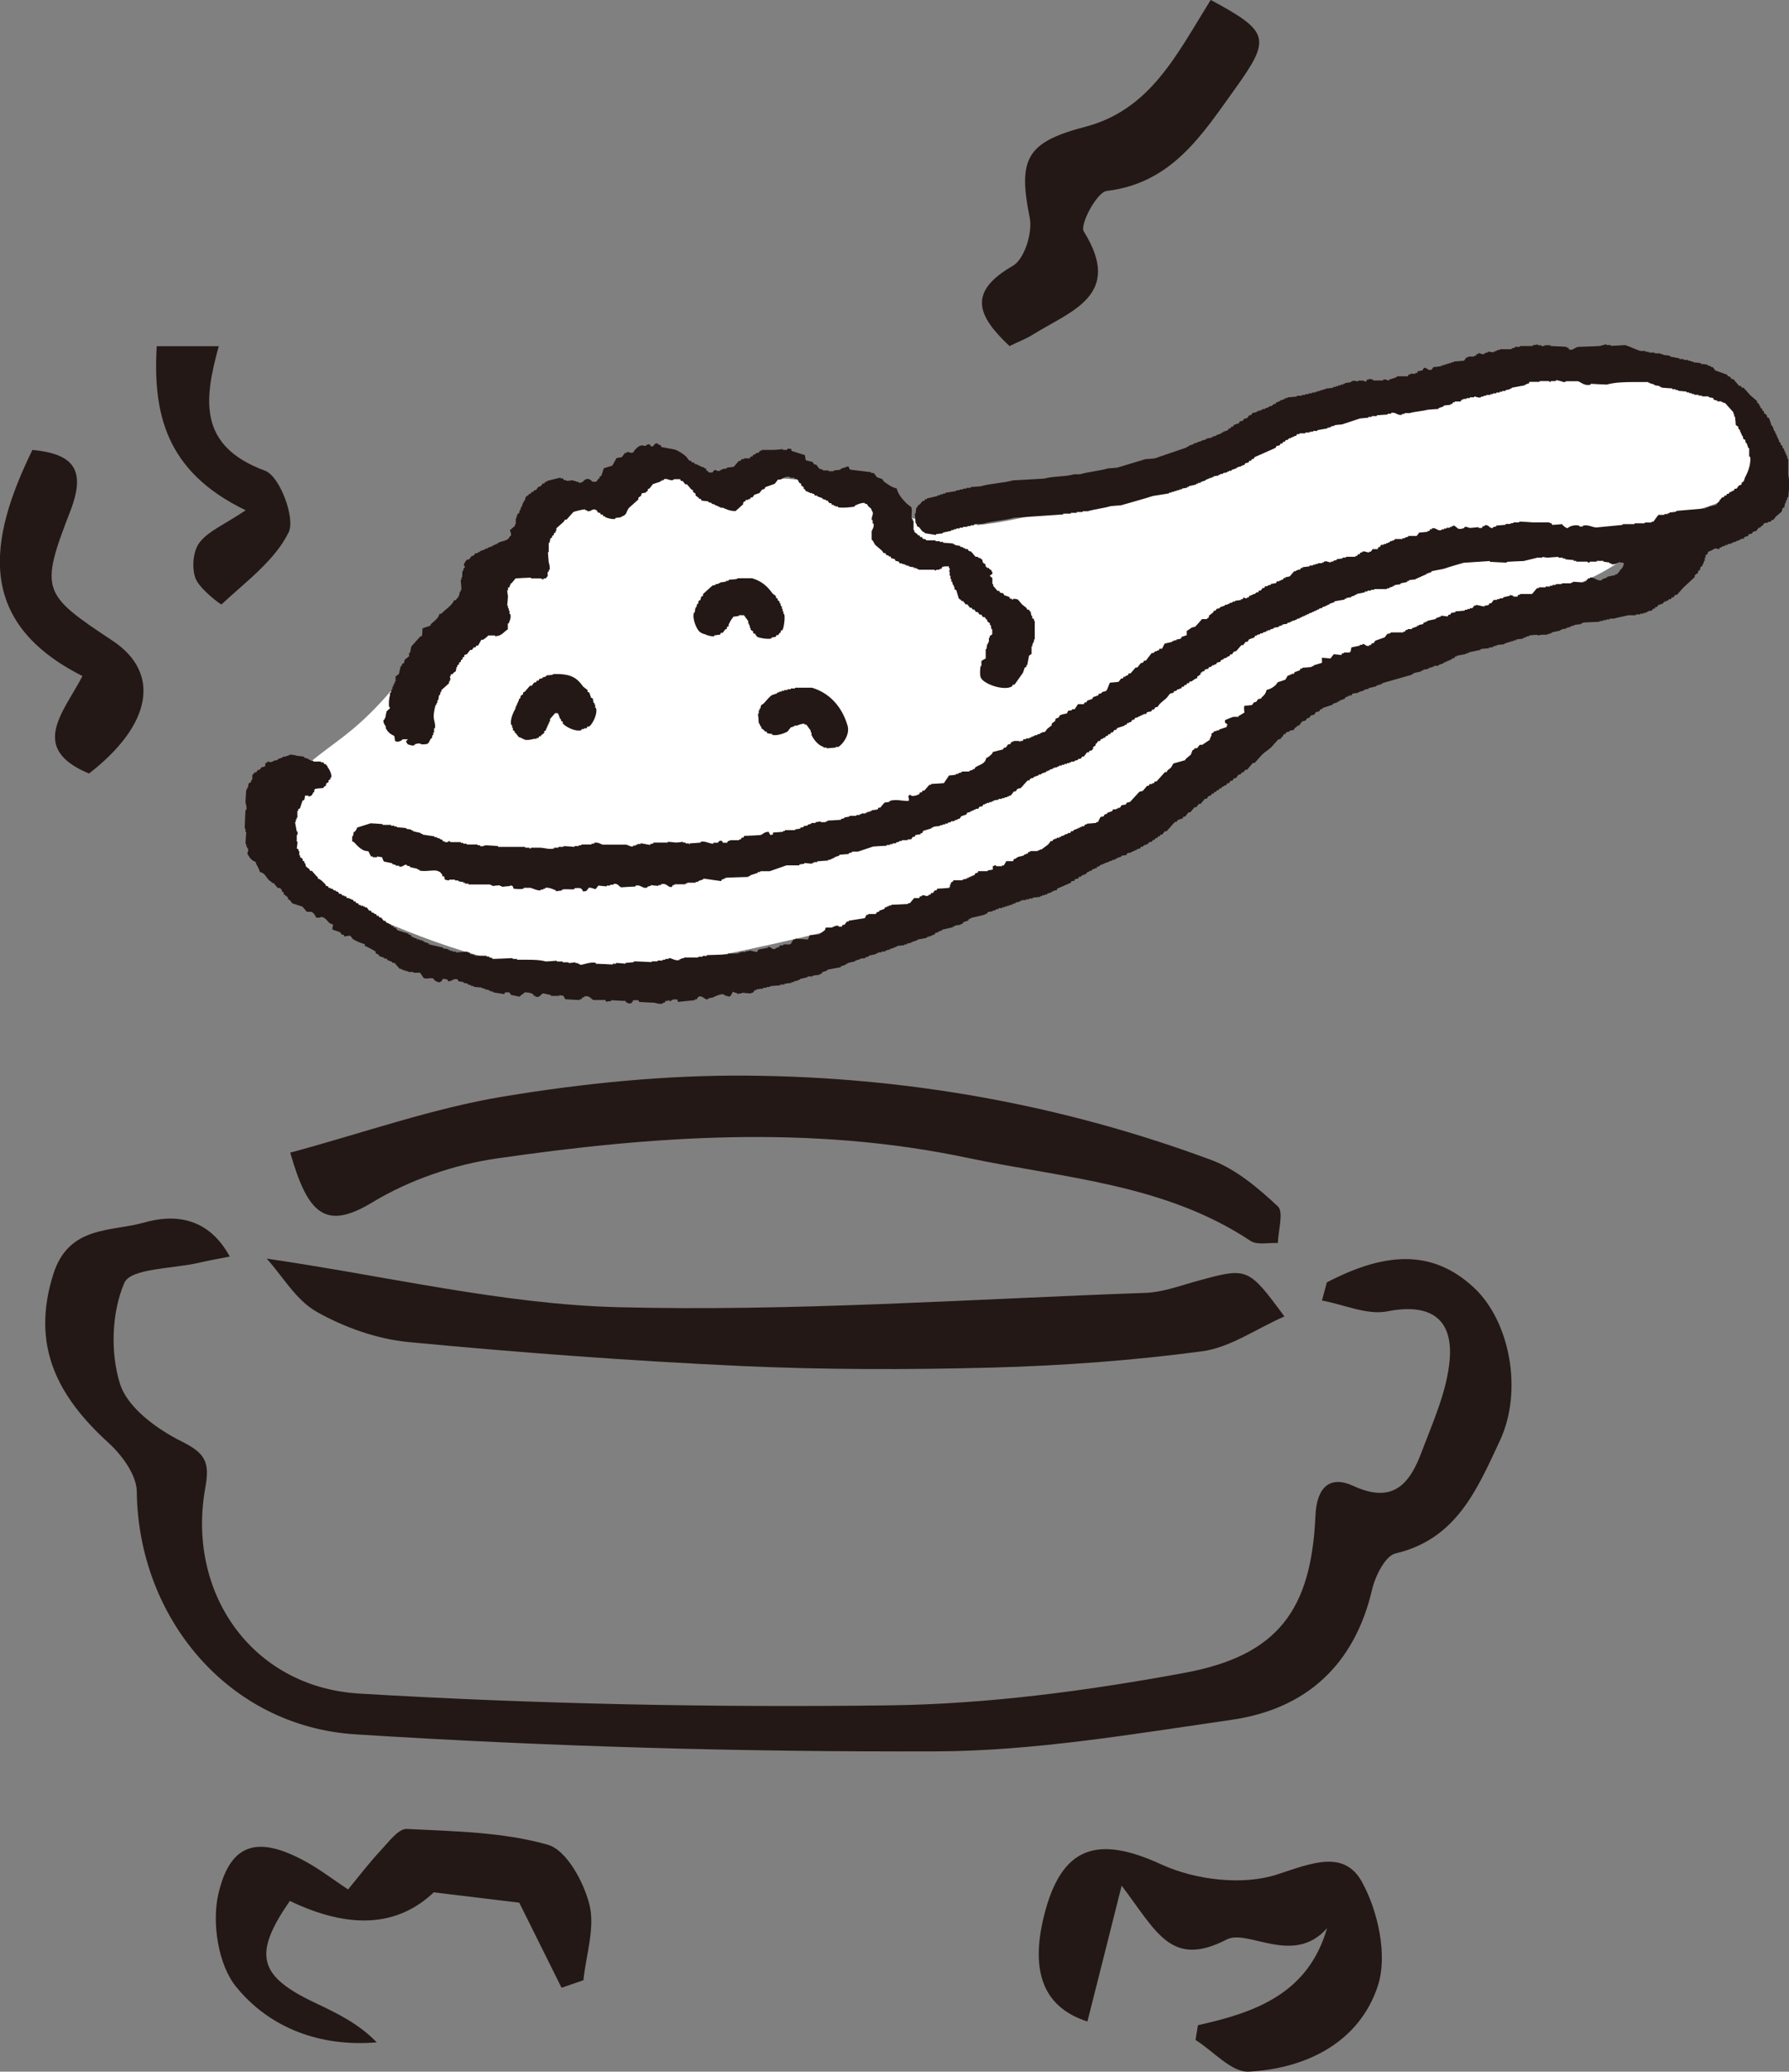 <?xml version="1.0" encoding="UTF-8"?>
<svg id="_レイヤー_2" data-name="レイヤー 2" xmlns="http://www.w3.org/2000/svg" viewBox="0 0 112.35 130.08">
  <rect x="0" y="0" width="112.35" height="130.08" fill="#808080" stroke="none"/>
  <defs>
    <style>
      .cls-1, .cls-2 {
        fill: #231815;
      }

      .cls-2, .cls-3 {
        fill-rule: evenodd;
      }

      .cls-3 {
        fill: #fff;
      }
    </style>
  </defs>
  <g id="_その他" data-name="その他">
    <g>
      <g>
        <path class="cls-1" d="m83.33,80.52c3.9-2.04,6.76-1.95,9.21.31,2.27,2.09,3.13,6.48,1.65,9.64-1.41,3-2.7,6.17-6.55,7.07-.64.15-1.27,1.41-1.47,2.26-1.11,4.76-4.16,7.52-8.84,8.19-6.17.89-12.38,1.96-18.58,1.98-12.14.04-24.31-.3-36.43-1.07-8.03-.51-13.64-7.37-13.73-15.24-.01-1.04-.92-2.28-1.76-3.05-3.2-2.91-4.91-6.09-3.48-10.61.97-3.06,3.63-2.65,5.68-3.23,1.87-.54,4.03-.39,5.4,2.13-.82.16-1.39.26-1.94.39-1.63.38-4.28.34-4.68,1.26-.8,1.85-.89,4.4-.27,6.35.47,1.49,2.31,2.83,3.85,3.6,1.47.73,1.8,1.27,1.51,2.88-1.21,6.58,2.88,12.55,9.66,12.96,11.07.66,22.19.88,33.28.74,6.19-.08,12.44-.91,18.54-2.04,5.87-1.08,7.97-3.95,8.23-9.86.08-1.86.95-2.54,2.38-1.88,2.55,1.18,3.57-.2,4.3-2.16.71-1.88,1.58-3.79,1.75-5.75.22-2.57-1.19-3.59-3.92-3.05-1.27.25-2.72-.43-4.1-.68.1-.38.21-.77.31-1.15Z"/>
        <path class="cls-1" d="m18.21,72.38c4.6-1.24,8.94-2.79,13.41-3.53,5.08-.84,10.28-1.36,15.42-1.31,9.94.09,19.68,1.82,29.04,5.3,1.55.58,2.94,1.76,4.17,2.91.38.35.02,1.51,0,2.3-.58-.03-1.3.14-1.71-.13-5.4-3.59-11.72-3.94-17.79-5.22-9.86-2.08-19.73-1.38-29.55.04-2.71.39-5.51,1.36-7.84,2.77-2.91,1.75-4.02.75-5.13-3.12Z"/>
        <path class="cls-1" d="m16.75,79.03c7.73,1.13,14.88,2.87,22.07,3.05,11.02.28,22.07-.51,33.11-.9,1.16-.04,2.31-.5,3.45-.8,2.95-.8,3.03-.78,5.28,2.28-1.78.78-3.42,1.96-5.18,2.19-4.35.58-8.75.9-13.14,1.02-5.27.14-10.56.14-15.82-.1-6.96-.32-13.92-.84-20.86-1.5-1.98-.19-4.03-.92-5.77-1.9-1.3-.73-2.16-2.26-3.14-3.34Z"/>
        <path class="cls-1" d="m75.24,127.16c3.6-.8,6.91-1.97,8.1-6.09-2.1,2.4-4.98.03-6.3.71-3.49,1.8-4.38-.45-6.6-3.38-.85,3.39-1.5,5.97-2.15,8.53-2.71-.87-3.61-3.05-2.73-6.62,1.09-4.4,3.35-5.1,7.4-3.23,2.12.97,5.09,1.32,7.24.62,2.17-.71,4.21-1.58,5.34.48,1.01,1.85,1.61,4.61.99,6.51-1.16,3.53-4.46,5.19-8.1,5.39-1.08.06-2.23-1.29-3.35-1.99.05-.31.1-.62.15-.92Z"/>
        <path class="cls-1" d="m35.26,124.8c-.88-1.78-1.77-3.55-2.65-5.33-1.29-.16-3.15-.38-5.37-.65q-3.41,3.24-9.04.54c-2.32,3.36-1.99,4.71,1.59,6.4,1.37.65,2.73,1.3,3.87,2.48-3.54.3-6.73-.89-8.84-3.5-1.12-1.38-1.52-4-1.11-5.8.75-3.27,2.53-3.7,5.56-2.01.83.46,1.6,1.05,2.59,1.71.7-.85,1.33-1.68,2.04-2.44.5-.53,1.12-1.39,1.65-1.36,2.97.15,6.02.19,8.85.99,1.17.33,2.26,2.33,2.62,3.77.36,1.46-.22,3.15-.38,4.74-.46.16-.91.31-1.37.47Z"/>
      </g>
      <g>
        <path class="cls-3" d="m76.47,28.21c-4.97,1.84-9.85,4.2-15.11,4.77.04-.34.08-.69.12-1.03-1.31.96-3.13.92-4.69.46s-2.99-1.29-4.54-1.8c-2.07-.68-4.33-.76-6.45-.24-.67.17-1.39.39-2.04.15-.44-.16-.78-.52-1.21-.7-.75-.31-1.6-.02-2.36.27-2.63,1-5.29,2.06-7.52,3.79-4.21,3.26-6.46,8.53-10.55,11.93-1.32,1.1-2.84,2-3.94,3.32-1.1,1.32-1.71,3.27-.89,4.78.63,1.15,1.91,1.77,3.1,2.31,4.56,2.07,9.23,4.16,14.21,4.63,4.19.4,8.39-.38,12.5-1.26,9.13-1.96,18.34-4.55,26.05-9.82,4.66-3.18,8.75-7.32,13.97-9.47,5.03-2.07,10.94-2.2,15.26-5.51,1.09-.83,2.05-1.85,3.29-2.42,1.05-.48,2.27-.62,3.16-1.36,1.33-1.1,1.41-3.22.56-4.73-2.26-4.02-6.96-3.12-10.82-2.85-4.82.34-9.61,1.12-14.28,2.32-2.64.68-5.25,1.49-7.8,2.44Z"/>
        <g>
          <path class="cls-2" d="m112.3,29.82v-1.01h-.05v-.16h-.05v-.11h-.05v-.11h-.05v-.11h-.05v-.11l-.11-.11v-.11s-.07-.04-.11-.05v-.11l-.11-.11v-.11h-.05v-.11h-.05v-.11h-.05v-.11h-.05v-.11h-.05v-.11h-.05c-.04-.11-.07-.21-.11-.32h-.05c-.05-.16-.11-.32-.16-.48-.04-.02-.07-.04-.11-.05-.02-.05-.04-.11-.05-.16-.05-.04-.11-.07-.16-.11v-.11s-.07-.04-.11-.05v-.11s-.07-.04-.11-.05v-.11h-.05c-.02-.05-.04-.11-.05-.16-.04-.02-.07-.04-.11-.05v-.11c-.14-.12-.28-.25-.43-.37-.14-.16-.28-.32-.43-.48h-.11s-.04-.07-.05-.11h-.11c-.12-.14-.25-.28-.37-.43h-.11c-.04-.05-.07-.11-.11-.16h-.11s-.04-.07-.05-.11c-.25-.09-.5-.18-.75-.27l-.16-.21h-.11v-.05c-.07-.02-.14-.04-.21-.05v-.05c-.14-.02-.28-.04-.43-.05v-.05c-.16-.02-.32-.04-.48-.05v-.05h-.16v-.05h-.16v-.05h-.27v-.05h-.27v-.05c-.2-.04-.39-.07-.59-.11v-.05c-.14-.02-.28-.04-.43-.05v-.05h-.16v-.05h-.37v-.05h-.37v-.05h-.21v-.05h-.32c-.33-.1-.62-.27-.96-.37-.3.02-.6.04-.9.05v-.05h-.27v-.05c-.05,0-.39.1-.43.11-.44.02-.89.04-1.33.05-.21.01-.35.26-.59.16-.02-.04-.04-.07-.05-.11h-.11v-.05c-.34-.02-.67-.04-1.01-.05v-.05h-.37v.05h-.21v-.05h-.21v-.05c-.11.02-.21.04-.32.05v.05h-.8v.05h-.32v.05l-.21.05v.05h-.75v.05h-.16v.05h-.11v.05h-.11v.05c-.12-.02-.25-.04-.37-.05v.05c-.07.02-.14.04-.21.05v.05c-.16.06-.28-.08-.37-.05v.05h-.11s-.04.07-.05.11h-.11v.05h-.37v.05h-.11l-.16.21c-.21.02-.43.04-.64.05v.05h-.16v.05h-.16v.05h-.16v.05h-.16v.05h-.16v.05c-.16.02-.32.04-.48.05-.04.05-.07.11-.11.16-.23.1-.32-.16-.48-.11-.04.05-.07.11-.11.16-.09.02-.18.04-.27.05-.02.04-.04.07-.05.11h-.11v.05h-.32v.05h-.11s-.04.07-.05.11h-.69v.05c-.16.05-.32.11-.48.16v.05c-.1.02-.2-.1-.37-.05v.05h-.64v-.05c-.09-.02-.18-.04-.27-.05v.05h-.11s-.04.07-.05.11c-.1.04-.16-.05-.16-.05h-.32c-.07.02.02.05-.05.05-.11-.02-.21-.04-.32-.05v.05h-.11v.05c-.12.02-.25.04-.37.05v.05h-.11v.05h-.16v.05h-.16v.05h-.16v.05h-.16v.05c-.16.02-.32.04-.48.05v.05h-.16v.05h-.16v.05h-.16v.05h-.16v.05h-.21v.05h-.21v.05h-.21v.05h-.21v.05h-.32v.05c-.2.02-.39.04-.59.05v.05h-.16v.05c-.11.04-.21.07-.32.11v.05h-.11v.05h-.11s-.04.07-.05.11h-.11l-.11.11c-.07.02-.14.04-.21.05v.05c-.07.02-.14.04-.21.05v.05h-.16v.05h-.11v.05h-.16v.05h-.11v.05c-.09.02-.18.04-.27.05-.02.04-.04.07-.05.11l-.16.05c-.04.05-.07.11-.11.16l-.21.05s-.04.07-.05.11l-.21.05s-.04.07-.05.11c-.11.04-.21.07-.32.11-.02.04-.04.07-.05.11h-.11s-.04.07-.05.11h-.11s-.04.07-.05.11c-.11.04-.21.07-.32.11v.05h-.11v.05c-.11.04-.21.07-.32.11v.05h-.16v.05h-.11v.05c-.11.02-.21.04-.32.05v.05h-.11v.05h-.16v.05h-.11v.05h-.16v.05h-.11v.05h-.16v.05c-.11.04-.21.07-.32.11v.05h-.11v.05c-.67.23-1.35.46-2.02.69-.2.02-.39.04-.59.05-.59.18-1.17.35-1.76.53-.2.02-.39.04-.59.05-.54.16-1.21.21-1.76.37h-.37c-.53.16-1.32.11-1.86.27-.66.04-1.31.07-1.97.11-.63.18-1.41.19-2.02.37-.21.02-.43.04-.64.05v.05h-.27v.05h-.21v.05h-.21v.05h-.21v.05c-.23.04-.46.07-.69.11v.05h-.16v.05h-.16v.05h-.16v.05c-.23.05-.46.11-.69.16v.05h-.11s-.04.07-.05.11h-.11l-.16.21s-.07.04-.11.05c-.07.1.02.08-.11.16-.02.12-.04.25-.05.37h-.05c.02.2.04.39.05.59.11.09.04.12.11.21.04.02.07.04.11.05.07.09.14.18.21.27.1.07.08-.02.16.11.23.04.46.07.69.11v-.05c.14-.02.28-.04.43-.05v-.05c.18-.04.35-.07.53-.11v-.05h.16v-.05h.16v-.05h.21v-.05h.21v-.05h.27v-.05h.21v-.05h.21v-.05c.2-.02.39-.04.59-.05.59-.17,1.33-.2,1.92-.37,1.03-.07,2.06-.14,3.09-.21v-.05h.48v-.05h.37v-.05h.37v-.05h.32c.43-.13,1.01-.19,1.44-.32.21-.02.43-.04.64-.05.67-.2,1.37-.38,2.02-.59.34-.05.67-.11,1.01-.16v-.05h.16v-.05h.16v-.05h.16v-.05h.16v-.05h.16v-.05c.11-.02.21-.04.32-.05v-.05h.11v-.05c.16-.04.32-.07.48-.11v-.05h.11v-.05h.16v-.05c.11-.04.21-.07.32-.11v-.05h.11v-.05h.11v-.05h.16v-.05h.11v-.05c.11-.02.21-.04.32-.05v-.05h.11v-.05h.16v-.05c.09-.02.18-.04.27-.05v-.05h.11v-.05h.16v-.05c.11-.04.21-.07.32-.11v-.05h.11v-.05h.16v-.05h.11v-.05h.11s.04-.07.05-.11c.07-.02.14-.04.21-.05.02-.04.04-.07.05-.11h.11s.04-.07.05-.11h.11s.04-.07.05-.11c.44-.2.89-.39,1.33-.59.02-.04.04-.07.05-.11l.21-.05s.04-.07.05-.11h.11s.04-.07.05-.11h.11s.04-.07.05-.11h.11l.11-.11h.11v-.05h.11v-.05h.11v-.05h.11s.04-.07.05-.11h.16v-.05h.37v-.05h.27v-.05h.21v-.05h.27v-.05c.21-.04.43-.07.64-.11v-.05h.16v-.05h.11v-.05h.16v-.05c.16-.02.32-.04.48-.05.37-.12.75-.25,1.12-.37.18-.02.35-.04.53-.05v-.05h.21v-.05h.32v-.05c.23-.02.46-.04.69-.05v-.05h.21v-.05c.3-.08.4.19.69.11v-.05h.16v-.05h.32c.33-.1.79-.12,1.12-.21.23-.02.46-.04.69-.05v-.05c.11-.04.21-.07.32-.11v-.05c.14-.02.28-.04.43-.05v-.05h.11s.04-.07.05-.11h.11v-.05h.37s.04-.07.05-.11h.11v-.05h.21v-.05h.21v-.05h.27v-.05c.1-.02.25.11.43.05v-.05h.16v-.05h.16v-.05h.27v-.05h.16v-.05h.21v-.05h.21v-.05h.16v-.05h.21v-.05c.09-.02.18-.04.27-.05v-.05h.11v-.05c.28-.05.57-.11.85-.16v-.05h.11v-.05h.11s.04-.07.05-.11h.64v-.05h.59s.02.07.11.05v-.05h.32v-.05c.09-.02.42.09.48.11.12.02.16-.05.16-.05h.75c.21.07.42.32.8.21v-.05c.34.02.67.04,1.01.05.52-.15,1.17-.16,1.86-.16h.75v.05h.11v.05h.16v.05h.11v.05l.32.05v.05h.11v.05c.23.02.46.04.69.05v.05h.21v.05h.16v.05l.53.05v.05h.16v.05h.16v.05h.16v.05h.27v.05h.21v.05h.43v.05c.09.02.18.04.27.05.02.04.04.07.05.11.07.02.14.04.21.05v.05h.27v.05h.11v.05h.11c.18.2.35.39.53.59v.11h.05v.16h.05c.02.18.04.35.05.53.05.04.11.07.16.11v.11l.11.11v.11h.05v.11h.05v.11h.05c.02.07.04.14.05.21.04.02.07.04.11.05.02.07.04.14.05.21h.05c.04.11.07.21.11.32h.05v.53h.05c.14.5-.19,1.08-.32,1.33-.02.07-.04.14-.05.21-.05.04-.11.07-.16.11v.11c-.05.02-.11.04-.16.05l-.16.21h-.11s-.04.07-.05.11c-.05.02-.11.04-.16.05v.05h-.11s-.04.07-.05.11h-.11s-.04.07-.05.11h-.11s-.04.07-.05.11h-.11c-.04.05-.07.11-.11.16h-.05v.11h-.05l-.16.21c-.16.04-.32.07-.48.11v.05h-.16v.05c-.62.05-1.24.11-1.86.16v.05c-.14.02-.28.04-.43.05v.05h-.11v.05h-.21v.05h-.37c-.11.14-.21.28-.32.43h-.11v.05h-.43v.05h-.64v.05h-.75v.05c-.55.05-1.1.11-1.65.16-.27-.01-.51-.2-.85-.11v.05h-.21v-.05c-.3-.08-.63.03-.75.16-.17-.05-.2-.13-.32-.21v-.05c-.21.02-.43.04-.64.05-.02-.04-.04-.07-.05-.11h-.11v-.05h-1.06c-.28-.02-.57-.04-.85-.05v.05h-.37v.05h-.16v.05h-.32v.05c-.2.02-.39.04-.59.05v.05c-.07.02-.14.04-.21.05v.05c-.24.06-.25-.25-.53-.16v.05h-.11s-.04.07-.05.11h-.21v-.05l-.53.05c-.11,0-.21-.11-.37-.05v.05c-.07.03-.26.09-.37.05-.06-.02-.24-.22-.32-.21v.05h-.11v.05h-.11v.05h-.21v.05h-.16v.05h-.16v.05c-.25.07-.34-.19-.59-.11v.05h-.11s-.04.07-.05.11h-.11v.05c-.18.02-.35.04-.53.05-.05.07-.11.14-.16.21h-.53v.05c-.07.02-.14.04-.21.05v.05h-.16v.05h-.48v.05c-.11.04-.21.07-.32.11v.05h-.11v.05h-.11v.05h-.16v.05h-.16s-.04.07-.05.11c-.14.1-.09-.06-.16.16h-.32c-.04.05-.07.11-.11.16h-.11v.05c-.09.02-.26-.11-.43-.05v.05h-.11s-.04.07-.05.11h-.11s-.04.07-.05.11h-.11v.05h-.59v.05h-.21v.05c-.12.02-.25.04-.37.05v.05l-.21.05v.05h-.16v.05c-.1.02-.26-.11-.43-.05v.05h-.11v.05h-.27v.05h-.16v.05h-.16v.05h-.21v.05c-.14.02-.28.04-.43.05v.05h-.11s-.04.07-.05.11h-.16v.05h-.11v.05h-.11c-.09.11-.18.21-.27.32-.09.02-.18.04-.27.05v.05h-.11s-.04.07-.05.11h-.11v.05h-.11v.05h-.16s-.04.07-.05.11c-.11.02-.21.04-.32.05v.05c-.07.02-.14.04-.21.05v.05h-.16s-.04.07-.05.11h-.11c-.04.05-.07.11-.11.16h-.11s-.04.07-.05.11h-.11l-.11.11h-.11v.05h-.11v.05h-.11s-.04.07-.05.11h-.11v.05c-.12.04-.15-.05-.21-.05-.02.04-.04.07-.05.11h-.11v.05c-.12.02-.25.04-.37.05v.05h-.16v.05c-.07.02-.14.04-.21.05v.05h-.11v.05h-.16v.05c-.11.04-.21.07-.32.11v.05c-.07.02-.14.04-.21.05-.02.04-.04.07-.05.11h-.11s-.04.07-.05.11c-.09.07-.18.14-.27.21v.11s-.07.04-.11.05v.05h-.32c-.14.16-.28.32-.43.48l-.21.05c-.1.06-.21.16-.32.21v.27c-.11.04-.21.07-.32.11-.02.04-.04.07-.05.11-.09.02-.18.04-.27.05v.05h-.16v.05h-.11v.05c-.16.04-.32.07-.48.11-.05.11-.11.21-.16.32h-.16s-.04.07-.05.11h-.11v.05h-.11l-.11.11h-.11c-.12.16-.25.32-.37.48h-.11s-.04.07-.05.11c-.05.02-.11.04-.16.05-.07.09-.14.18-.21.27h-.11c-.11.12-.21.25-.32.37h-.11s-.04.07-.05.11c-.05.02-.11.04-.16.05v.05h-.11s-.04.07-.05.11h-.11l-.16.21c-.18.02-.35.04-.53.05-.08.05-.14.44-.27.53-.07.02-.14.04-.21.05l-.11.11h-.11s-.04.07-.05.11c-.11.04-.21.07-.32.11-.02.04-.04.07-.05.11-.11.04-.21.07-.32.11-.02.04-.04.07-.05.11h-.11s-.04.07-.05.11h-.37c-.07.11-.14.21-.21.32h-.16v.05c-.22.09-.23-.06-.32.21-.07.01-.37.08-.43.11-.04.05-.07.11-.11.16-.05.02-.11.04-.16.05-.02.05-.04.11-.05.16-.07.05-.14.11-.21.16v.11c-.09.07-.18.14-.27.21-.05.07-.11.14-.16.21h-.16v.05h-.11v.05c-.07.02-.14.04-.21.05v.05h-.16v.05h-.11v.05h-.11v.05h-.11v.05h-.21v.05h-.16s-.04.07-.05.11h-.16v.05h-.05v-.05h-.37v.05h-.11c-.04.05-.07.11-.11.16h-.11c-.05.07-.11.14-.16.21h-.11s-.04.07-.05.11c-.21.05-.43.11-.64.16-.02.04-.04.07-.05.11-.11.1-.21.22-.37.27-.08.39-.4.4-.69.59-.02.04-.04.07-.05.11h-.11v.05c-.07.02-.14.04-.21.05v.05h-.48v.05c-.07.02-.14.04-.21.05v.05h-.16v.05c-.14.02-.28.04-.43.05-.11.16-.21.32-.32.48-.27.02-.53.04-.8.05v.05h-.11c-.11.12-.21.25-.32.37h-.11s-.04.07-.05.11h-.11s-.04.07-.05.11c-.08.05-.32.14-.48.11,0,0-.06-.1-.16-.05v.05h-.05c.02.09.04.18.05.27-.06.05,0,0-.05.05-.4,0-.8-.13-1.17,0v.05c-.11.02-.21.04-.32.05-.09.11-.18.21-.27.32h-.11s-.04.07-.05.11c-.12.02-.25.04-.37.05v.05h-.11v.05h-.16v.05h-.11v.05h-.27v.05h-.11v.05h-.21v.05h-.43v.05c-.11.02-.21.04-.32.05v.05l-.21.05v.05c-.28.02-.57.04-.85.05v.05h-.11v.05h-.32v-.05c-.11.02-.21.04-.32.05v.05h-.27v.05c-.07.02-.14.04-.21.05v.05c-.09.02-.18.04-.27.05v.05c-.07.02-.14.04-.21.05v.05c-.11.02-.21.04-.32.05v.05h-.64v.05h-.11v.05c-.21.02-.43.04-.64.05v.11c-.05.02-.11.04-.16.05-.05-.1-.08-.08-.11-.21-.33.02-.31.14-.53.21-.34.02-.67.04-1.01.05-.02.04-.04.07-.05.11h-.11s-.04.07-.05.11h-.11v.05h-.59v.05h-.11s-.04.07-.05.11h-.27s-.04-.07-.05-.11c-.2-.07-.23.09-.27.11h-.27v.05c-.2.05-.52-.19-.8-.11v.05c-.23.02-.46.04-.69.05v.05h-.05v-.05h-.21v-.05h-.16v-.05c-.14.02-.28.04-.43.05-.18-.02-.35-.04-.53-.05v.05h-.9v.05l-.21.05v.05c-.2-.04-.39-.07-.59-.11v.05h-.21v.05h-.11v.05h-.16v.05c-.15.04-.31-.09-.43-.11h-1.49c-.12-.04-.3-.18-.53-.11v.05h-.16v.05h-.64v.05h-.16v.05h-.27v.05c-.23-.02-.46-.04-.69-.05v.05h-.32v.05h-.27v.05c-.28.08-.63-.04-.85-.05h-.59s-.02.07-.11.05v-.05h-.27v-.05h-1.7v-.05c-.25-.02-.5-.04-.75-.05-.12,0-.21.1-.37.05v-.05h-.16v-.05h-.69v-.05h-.21v-.05h-.16v-.05h-.64s-.04-.08-.16-.05v.05h-.21v-.05h-.11s-.04-.07-.05-.11h-.11v-.05c-.07-.02-.14-.04-.21-.05v-.05h-.16v-.05c-.25-.04-.5-.07-.75-.11v-.05h-.11v-.05c-.16-.04-.32-.07-.48-.11v-.05h-.11v-.05c-.11-.02-.21-.04-.32-.05v-.05c-.2-.02-.39-.04-.59-.05v-.05h-.16v-.05h-.21v-.05h-.53v-.05c-.25-.02-.5-.04-.75-.05-.28.09-.57.18-.85.27-.04.14-.08.17-.16.27h-.05c-.02.09-.04.18-.05.27h-.05v.32s.07.04.11.05c.19.21.37.41.64.53.09.02.18.04.27.05.05.11.11.21.16.32h.11v.05h.27v-.05c.11.02.21.04.32.05.03.13.06.17.11.27.18.04.35.07.53.11v.05c.07.02.14.04.21.05v.05h.21v.05c.24.07.31-.14.48-.11v.05c.07.02.14.04.21.05v.05c.16.04.32.07.48.11v.05h.11v.05c.31.11,1.02-.08,1.17.05.2.05.14.11.27.21v.11h.11c.02.07.04.14.05.21.09.02.18.04.27.05v-.05h.37v.05h.21v.05c.11.02.21.04.32.05v.05h.11v.05h.21v.05h1.38v.05h.11v.05c.16-.02.32-.04.48-.05v.05h.11v.05c.18-.02.35-.04.53-.05v-.05c.05.02.11.04.16.05.02.05.04.11.05.16.15.02.42.06.64,0v-.05h.43c.1.03.48.2.64.16v-.05h.16v-.05h.11v-.05c.21-.07.56.1.69.16v.05c.12-.02.25-.04.37-.05v-.05c.24-.08.67.03.8-.05v-.05c.35-.01.42-.04.53.21.29-.02.17-.04.32-.16v-.05c.16-.09.38.09.48.05.05-.07.11-.14.16-.21.18.02.35.04.53.05v-.05h.21v-.05h.21v-.05c.26-.07.34.16.48.21.3-.02.6-.04.9-.05v-.05c.35-.1.43.22.75.11v-.05c.07-.02.14-.04.21-.05v-.05c.16.02.32.04.48.05v-.05h.16v-.05c.38-.12.45.25.69.16.02-.04.04-.07.05-.11h.11v-.05h.69v-.05h.11v-.05h.53v-.05h.16v-.05c.11-.04.21-.07.32-.11v-.05c.37.05.75.11,1.12.16.02-.04.04-.07.05-.11h.11v-.05h.11v-.05c.48-.02.96-.04,1.44-.05v-.05h.11v-.05c.16-.05.32-.11.48-.16v-.05h.16v-.05h.59c.35-.12.71-.25,1.06-.37h.8v-.05c.11-.02.21-.04.32-.05v-.05c.16.02.32.04.48.05v-.05h.11v-.05h.21v-.05c.23-.02.46-.04.69-.05v-.05h.16v-.05h.11v-.05h.11v-.05c.11-.04.21-.07.32-.11v-.05c.2-.02.39-.04.59-.05v-.05c.07-.02.14-.04.21-.05v-.05h.37c.32-.11.64-.21.96-.32.28-.02.57-.04.85-.05v-.05h.21v-.05h.16v-.05h.21v-.05c.07-.02.14-.04.21-.05v-.05h.16v-.05h.37v-.05h.21c.04-.05.07-.11.11-.16h.11s.04-.07.05-.11c.11-.02.21-.04.32-.05v-.05c.14-.04.12-.01.16-.16.18-.05.35-.11.53-.16v-.05h.11v-.05c.14-.02.28-.04.43-.05v-.05h.16v-.05h.16v-.05h.16v-.05l.21-.05v-.05h.21v-.05c.07-.02.14-.04.21-.05v-.05h.11c.04-.05.07-.11.11-.16.11-.04.21-.07.32-.11.02-.04.04-.07.05-.11.07-.02.14-.04.21-.05v-.05h.11v-.05h.11v-.05h.11v-.05h.16s.04-.07.05-.11c.07-.02.14-.04.21-.05.02-.04.04-.07.05-.11h.11v-.05h.11v-.05h.16v-.05h.16v-.05h.11v-.05c.11-.02.21-.04.32-.05v-.05h.21v-.05h.16v-.05h.16v-.05h.11v-.05h.11c.07-.09.14-.18.21-.27h.11c.04-.05.07-.11.11-.16l.21-.05c.14-.16.28-.32.43-.48h.11s.04-.07.05-.11c.07-.02.14-.04.21-.05v-.05c.11-.04.21-.07.32-.11v-.05h.16v-.05c.11-.04.21-.07.32-.11v-.05h.11v-.05h.11v-.05c.07-.02.14-.04.21-.05v-.05c.09-.02.18-.04.27-.05v-.05h.11v-.05h.16v-.05h.16v-.05h.16v-.05h.16v-.05h.11v-.05h.21v-.05c.07-.02.14-.04.21-.05v-.05l.21-.05s.04-.07.05-.11h.11c.07-.09.14-.18.21-.27h.11s.04-.07.05-.11h.11l.11-.11v-.11c.05-.04.11-.07.16-.11v-.11h.05c.04-.05.07-.11.11-.16h.11s.04-.07.05-.11l.16-.05v-.05h.11s.04-.07.05-.11h.11s.04-.07.05-.11h.11s.04-.07.05-.11h.11c.04-.05.07-.11.11-.16h.11s.04-.07.05-.11l.48-.16v-.05h.11s.04-.07.05-.11h.11v-.05h.11c.04-.05.07-.11.11-.16h.11s.04-.07.05-.11l.21-.05v-.05h.11v-.05h.11v-.05h.11v-.05h.16s.04-.07.05-.11c.09-.02.18-.04.27-.05.02-.04.04-.07.05-.11h.11c.04-.05.07-.11.11-.16h.11c.05-.07.11-.14.16-.21.14-.12.28-.25.43-.37.07-.09.14-.18.21-.27l.21-.05s.04-.07.05-.11h.11l.11-.11h.11v-.05h.11s.04-.07.05-.11h.11s.04-.07.05-.11h.11s.04-.07.05-.11h.11s.04-.07.05-.11h.11c.12-.07.21-.18.37-.21v-.11c.13-.04.09-.03.16-.11h.05v-.11s.07-.04.11-.05v-.05h.11s.04-.07.05-.11l.21-.05s.04-.07.05-.11h.11l.11-.11h.11v-.05h.11s.04-.07.05-.11c.07-.02.14-.04.21-.05.02-.04.04-.07.05-.11.05-.02.11-.04.16-.05v-.05c.07-.02.14-.04.21-.05v-.05c.05-.02.11-.04.16-.05.02-.04.04-.07.05-.11h.11c.04-.05.07-.11.11-.16.05-.02.11-.04.16-.05.11-.12.21-.25.32-.37h.11c.05-.07.11-.14.16-.21h.11c.04-.05.07-.11.11-.16.11-.04.21-.07.32-.11.02-.04.04-.07.05-.11h.11v-.05c.07-.02.14-.04.21-.05v-.05h.16v-.05c.07-.02.14-.04.21-.05v-.05h.11v-.05h.16v-.05c.07-.02.14-.04.21-.05v-.05c.11-.02.21-.04.32-.05v-.05c.07-.02.14-.04.21-.05v-.05c.11-.02.21-.04.32-.05v-.05c.07-.02.14-.04.21-.05v-.05h.11v-.05h.16v-.05h.11v-.05l.21-.05v-.05h.11v-.05h.11v-.05h.11v-.05h.11v-.05h.11v-.05c.07-.02.14-.04.21-.05v-.05h.11v-.05h.11v-.05h.11v-.05h.11v-.05c.07-.02.14-.04.21-.05v-.05c.07-.02.14-.04.21-.05v-.05h.11v-.05h.11v-.05c.11-.04.21-.07.32-.11v-.05c.21-.04.43-.07.64-.11v-.05h.11v-.05c.11-.02.21-.04.32-.05v-.05l.21-.05v-.05h.11v-.05c.18-.04.35-.07.53-.11v-.05h.16v-.05h.21v-.05h.21v-.05h.8v-.05h.16v-.05l.21-.05v-.05h.11v-.05c.12-.02.25-.04.37-.05v-.05c.15-.06.29-.04.43-.11v-.05h.11v-.05c.14-.02.28-.04.43-.05v-.05h.11v-.05h.11v-.05h.11v-.05h.11v-.05h.11v-.05h.11v-.05c.11-.04.21-.07.32-.11v-.05c.27-.05.53-.11.8-.16.37-.13.84-.26,1.22-.37.55-.04,1.1-.07,1.65-.11v.05c.35.02.71.04,1.06.05v-.05c.35-.02.71-.04,1.06-.05.25-.07.61-.14.85-.21h.32v-.05c.11.02.21.04.32.05.23-.02.46-.04.69-.05v.05h.27v.05h.16v.05c.18.02.35.04.53.05v.05h.16v.05h.69s.04.08.16.05v-.05h.43v-.05h.43v.05c.12.02.25.04.37.05v.05h.11v.05c.16.06.42-.05.48-.11.15,0,.23.02.32.05-.02.23-.1.29-.21.43h-.05v.11h-.05c-.04.05-.07.11-.11.16h-.11v.05c-.18.04-.35.07-.53.11v.05c-.11.04-.21.07-.32.11v.05c-.28.1-.52-.23-.75-.16v.05h-.11c-.05.07-.11.14-.16.21h-.11v.05c-.23-.02-.46-.04-.69-.05v.05h-.11v.05h-.59v.05h-.37v.05h-.21v.05h-.16v.05h-.27v.05h-.43v.05h-.11c-.11.12-.21.25-.32.37h-.75v.05h-.11s-.04.07-.05.11h-.27v-.05l-.21-.05v.05c-.15.05-.26.04-.43.11v.05h-.21v.05h-.16v.05h-.21c-.05.07-.11.14-.16.21h-.11s-.04.07-.05.11c-.09.02-.18.04-.27.05v.05c-.18-.04-.35-.07-.53-.11v.05h-.11c-.04.05-.07.11-.11.16h-.16v.05h-.16v.05h-.16v.05c-.2.02-.39.04-.59.05v.05c-.09.02-.18.04-.27.05-.02.04-.04.07-.05.11h-.11s-.04.07-.05.11c-.14-.02-.28-.04-.43-.05v.05c-.11.04-.21.07-.32.11v.05c-.18.04-.35.07-.53.11v.05h-.11v.05h-.11s-.04.07-.05.11c-.09.02-.18.04-.27.05v.05h-.11v.05c-.11.04-.21.07-.32.11v.05h-.27v.05h-.11s-.04.07-.05.11h-.11v.05h-.8v.05l-.21.05c-.05.07-.11.14-.16.21-.2.07-.39.14-.59.21-.04.05-.07.11-.11.16h-.11s-.04.07-.05.11h-.11v.05c-.22.07-.26-.14-.43-.11v.05h-.16v.05c-.18.04-.35.07-.53.11-.02.09-.04.18-.05.27h-.05v.05h-.37v.05h-.11s-.04.07-.05.11c-.16-.02-.32-.04-.48-.05-.07.09-.14.18-.21.27-.18-.02-.35-.04-.53-.05v.32c-.18.05-.35.11-.53.16v.05h-.11v.05c-.2.02-.39.04-.59.05v.05h-.11s-.04.07-.05.11c-.11.04-.21.07-.32.11-.02.04-.04.07-.05.11h-.16v.05h-.11v.05h-.11c-.05.09-.11.18-.16.27-.16.05-.32.11-.48.16-.04.05-.07.11-.11.16-.15.14-.34.27-.59.32-.05.24-.16.35-.32.48v.05c-.07.02-.14.04-.21.05-.04.05-.07.11-.11.16-.05.02-.11.04-.16.05-.04.05-.07.11-.11.16-.16.02-.32.04-.48.05-.05.16-.01.21,0,.43-.15.07-.22.14-.37.21v.05h-.32c-.17.05-.38.15-.53.21v.16s.18.09.16.16h-.05v.11c-.16.05-.32.11-.48.16v.05h-.16v.05h-.16v.05c-.05.04-.11.07-.16.11v.16h-.05v.11h-.05v.11c-.16.11-.32.21-.48.32h-.16l-.16.21h-.16v.05c-.05.04-.11.07-.16.11v.11h-.05v.11c-.12.11-.25.21-.37.32v.05c-.25.07-.5.14-.75.21-.05.09-.11.18-.16.27l-.21.16s-.04.07-.05.11h-.11c-.18.2-.35.39-.53.59h-.11s-.04.07-.05.11h-.11v.05h-.16s-.04.07-.05.11h-.11c-.09.11-.18.21-.27.32-.07.02-.14.04-.21.05-.2.21-.39.43-.59.64-.07.02-.14.04-.21.05-.02.04-.04.07-.05.11-.09.02-.18.04-.27.05-.04.05-.07.11-.11.16h-.11v.05h-.11v.05h-.21s-.04.07-.05.11c-.11.04-.21.07-.32.11v.05c-.05.02-.11.04-.16.05-.02.04-.04.07-.05.11-.07.02-.14.04-.21.05-.05.11-.11.21-.16.32h-.11v.05c-.2.02-.39.04-.59.05v.05h-.11s-.04.07-.05.11h-.16v.05h-.11v.05h-.11v.05h-.11v.05h-.11l-.11.11h-.11s-.04.07-.05.11h-.16v.05c-.07.02-.14.04-.21.05v.05l-.21.05v.05h-.11v.05h-.16v.05h-.11v.05h-.11s-.04.07-.05.11h-.11c-.05.07-.11.14-.16.21-.14.11-.28.21-.43.32h-.11v.05h-.11v.05h-.48v.05h-.11s-.04.07-.05.11h-.11v.05h-.11v.05c-.22.1-.38.05-.53.21-.14.04-.12.01-.16.16h-.43c-.05.09-.11.18-.16.27h-.11v.05h-.37v-.05c-.12-.02-.14.03-.21.05v.21c-.11.02-.21.04-.32.05v.05h-.59s-.04.07-.05.11h-.11c-.04.05-.07.11-.11.16h-.11v.05h-.11v.05h-.11v.05h-.11v.05c-.09.02-.18.04-.27.05v.05h-.59v.05c-.05.04-.11.07-.16.11v.11h-.05v.16h-.05v.05c-.25.02-.5.04-.75.05-.02.04-.04.07-.05.11h-.11c-.04.05-.07.11-.11.16h-.11s-.04.07-.05.11h-.11v.05c-.21.09-.23-.07-.43,0v.05h-.11s-.04.07-.05.11h-.32c-.09.11-.18.21-.27.32h-.11v.05c-.35.02-.71.04-1.06.05v.05h-.16v.05h-.11v.05h-.11s-.04.07-.05.11c-.11.04-.21.07-.32.11v.05c-.05.02-.11.04-.16.05-.02.04-.04.07-.05.11h-.48v.05h-.11c-.04.07-.07.14-.11.21-.34.05-.67.11-1.01.16v.05h-.11l-.16.21h-.11s-.04.07-.05.11h-.21v-.05c-.18-.04-.32.07-.43.11h-.37c-.02.05-.04.11-.05.16-.12.09-.25.18-.37.27-.2.02-.39.04-.59.05-.04.09-.07.18-.11.27-.27-.02-.53-.04-.8-.05v.05h-.11c-.05.09-.11.18-.16.27-.13.09-.3,0-.48.05v.05h-.21s-.04.07-.05.11h-.11v.05h-.11v.05c-.26.09-.27-.15-.48-.11v.05c-.2.04-.39.07-.59.11-.04.05-.07.11-.11.16-.16-.04-.32-.07-.48-.11v.05h-.21v.05h-.32v.05h-.16v.05h-.64v.05c-.44.02-.89.04-1.33.05v.05h-.27v.05h-.27v.05h-.9v.05h-.16v.05h-.11v.05c-.28.1-.49-.14-.69-.11v.05h-.21v.05h-.16v.05h-.32v.05h-.37v.05c-.37-.02-.75-.04-1.12-.05v.05c-.18.02-.35.04-.53.05v.05c-.2-.02-.39-.04-.59-.05v.05h-.21v.05c-.35-.02-.71-.04-1.06-.05v-.05c-.35-.1-.85.16-1.01.11v-.05h-.11v-.05h-.16v-.05c-.14.02-.28.04-.43.05v-.05h-.37v-.05h-.37v-.05c-.23.02-.46.04-.69.05-.35-.1-.75-.11-1.22-.11h-.59v-.05h-.27v-.05h-.05c-.41.02-.82.04-1.22.05v-.05c-.07-.02-.14-.04-.21-.05v-.05h-.16v-.05h-.75v-.05c-.09-.02-.18-.04-.27-.05-.02-.04-.04-.07-.05-.11h-.11v-.05c-.25.02-.5.04-.75.05v-.05h-.21v-.05h-.16v-.05h-.11v-.05c-.11-.02-.21-.04-.32-.05v-.05c-.3-.07-.6-.14-.9-.21v-.05c-.11-.04-.21-.07-.32-.11v-.05h-.11v-.05h-.16v-.05h-.16v-.05c-.07-.02-.14-.04-.21-.05v-.05h-.11s-.04-.07-.05-.11c-.05-.02-.11-.04-.16-.05v-.05c-.23-.07-.46-.14-.69-.21-.04-.05-.07-.11-.11-.16h-.11s-.04-.07-.05-.11h-.11s-.04-.07-.05-.11h-.11v-.05c-.05-.02-.11-.04-.16-.05-.02-.04-.04-.07-.05-.11h-.11l-.16-.21h-.11s-.04-.07-.05-.11h-.11s-.04-.07-.05-.11h-.11v-.05c-.05-.02-.11-.04-.16-.05-.02-.04-.04-.07-.05-.11h-.11l-.16-.21h-.11v-.05h-.11v-.05h-.16v-.05h-.11s-.04-.07-.05-.11h-.11s-.04-.07-.05-.11h-.11s-.04-.07-.05-.11h-.11v-.05h-.11v-.05h-.16s-.04-.07-.05-.11h-.11v-.05h-.11l-.11-.11h-.11s-.04-.07-.05-.11c-.05-.02-.11-.04-.16-.05v-.05h-.11l-.11-.11h-.11v-.05h-.11s-.04-.07-.05-.11h-.11s-.04-.07-.05-.11c-.12-.12-.3-.33-.48-.37v-.11h-.05c-.11-.12-.21-.25-.32-.37h-.11s-.04-.07-.05-.11l-.21-.16c-.02-.07-.04-.14-.05-.21h-.05v-.11s-.07-.04-.11-.05v-.11c-.05-.04-.11-.07-.16-.11v-.11h-.05v-.27h-.05v-.11s-.07-.04-.11-.05c.02-.14.04-.28.05-.43h-.05v-.43h.05v-.21h-.05c-.04-.2-.07-.39-.11-.59h.05v-.16h.05v-.11h.05v-.43h.05v-.11s.07-.04.11-.05c.05-.16.11-.32.16-.48.04-.02.07-.04.11-.05.02-.09.04-.18.05-.27h.21v.05c.24-.03.22-.09.32-.27h.05v-.16h.05v-.05c.18-.02.35-.04.53-.05v-.05c.05-.04.11-.07.16-.11v-.11c.05-.04.11-.07.16-.11v-.11s.07-.04.11-.05v-.11h.05c.07-.19-.14-.58-.21-.64-.04-.13-.03-.09-.11-.16v-.05h-.11s-.04-.07-.05-.11h-.16v-.05h-.48v-.05h-.16v-.05h-.11v-.05c-.11-.04-.21-.07-.32-.11v-.05c-.14-.02-.28-.04-.43-.05-.09-.03-.37-.11-.53-.05v.05h-.16v.05h-.21v.05c-.11.04-.21.07-.32.11v.05c-.09.02-.18.04-.27.05v.05h-.11v.05c-.09-.02-.18-.04-.27-.05v.05s-.07.04-.11.05c-.05.08.02.16-.05.21-.07.02-.14.04-.21.05-.04.05-.07.11-.11.16h-.11c-.04.05-.07.11-.11.16h-.11s-.04.07-.05.11h-.05c-.07.1,0,.25-.05.37h-.05v.11c-.05.04-.11.07-.16.11-.02.09-.04.18-.05.27h-.05v.11h-.05c-.02.27-.04.53-.05.8.02.08.1.32.05.48h-.05c-.02.39-.04.78-.05,1.17h.05v.21h.05c-.02.25-.04.5-.05.75h.05v.16h.05v.11h.05c.09.25-.14.27.05.48.08.15.24.33.43.37.06.25.22.38.27.64.34.08.38.33.59.53.05.04.11.07.16.11v.05h.11c.09.11.18.21.27.32h.16s.04.07.05.11h.05v.11s.07.04.11.05v.11c.09.07.18.14.27.21v.11s.07.04.11.05l.16.21c.21.07.43.14.64.21.09.11.18.21.27.32h.27c.18.07.24.2.32.37h.27v-.05c.45.03.39.42.8.48-.03.09-.05.17-.05.32.16.05.32.11.48.16.04.05.07.11.11.16h.11s.04.07.05.11c.12-.02.25-.04.37-.05.05.07.11.14.16.21.15.11.54.28.75.32v.11c.09.02.67.33.69.37v.11c.12.03.13.04.21.11v.05c.11.04.21.07.32.11v.05h.16s.04.07.05.11h.11v.05h.11l.11.11h.11c.11.12.21.25.32.37h.11v.05h.11v.05h.16v.05h.16v.05h.32v.05h.43c.07.11.14.21.21.32.16.11.44-.04.64.05v.05c.1.07.12.12.27.16.12.08.26-.09.32-.21.09.02.18.04.27.05.02.04.04.07.05.11.17.05.34-.21.59-.11.02.04.04.07.05.11.11.02.21.04.32.05v.05c.09.02.18.04.27.05v.05c.07.02.14.04.21.05v.05h.16v.05c.18.02.35.04.53.05v.05h.16v.05c.09.02.18.04.27.05v.05h.11v.05h.16v.05c.23.04.46.07.69.11.02-.04.04-.07.05-.11h.27c.04.05.07.11.11.16.18.04.35.07.53.11.09-.11.23-.16.32-.27.2,0,.4.03.53.11.02.04.04.07.05.11h.11v.05c.26.09.34-.18.48-.21.16.04.32.07.48.11v.05h.53v-.05c.09.02.18.04.27.05.03.13.06.12.11.21.3.02.6.04.9.05v-.05h.11s.04-.07.05-.11h.11v-.05c.33-.12.45.16.59.21h.75s.04.07.05.11c.11-.02.21-.04.32-.05v-.05c.3.02.6.04.9.05.02.04.04.07.05.11h.11v.05c.24,0,.25-.05.32-.21h.32s.04.07.05.11c.32.02.64.04.96.05.08.02.37.11.53.05v-.05h.11s.04-.07.05-.11h.16v-.05h.05s.06.09.16.05v-.05c.12-.05.2-.05.37-.05.02.05.04.11.05.16.35-.04.71-.07,1.06-.11v-.05h.11c.04-.05.07-.11.11-.16.27-.12.38.2.59.16v-.05h.11v-.05h.16c.12-.05.55-.28.75-.21v.05h.11v.05h.16v.05c.24-.06.14-.13.27-.27v-.05c.11.04.21.07.32.11v.05h.05v-.05h.21v-.05c.2.02.39.04.59.05v-.05h.11c.04-.05.07-.11.11-.16h.11v-.05c.14-.02.28-.04.43-.05v-.05h.21v-.05h.21v-.05c.21-.02.43-.04.64-.05v-.05h.27v-.05c.14-.02.28-.04.43-.05v-.05h.16v-.05c.09-.02.18-.04.27-.05v-.05h.11v-.05c.16-.04.32-.07.48-.11v-.05h.32v-.05c.14-.02.28-.04.43-.05v-.05h.11s.04-.07.05-.11c.11-.04.21-.07.32-.11v-.05c.28-.05.57-.11.85-.16v-.05c.11-.04.21-.07.32-.11v-.05h.11v-.05c.16-.04.32-.07.48-.11v-.05h.11v-.05h.16v-.05c.12-.02.25-.04.37-.05v-.05l.21-.05v-.05c.16-.04.32-.07.48-.11v-.05h.11v-.05h.21v-.05h.21v-.05h.11v-.05h.16v-.05h.11v-.05h.16v-.05l.21-.05v-.05c.16-.02.32-.04.48-.05v-.05h.16v-.05c.09-.02.18-.04.27-.05v-.05h.11v-.05h.16v-.05h.11v-.05c.2-.04.39-.07.59-.11v-.05h.11v-.05h.16v-.05h.11v-.05h.11s.04-.07.05-.11l.21-.05v-.05l.21-.05v-.05l.69-.16v-.05h.11v-.05c.12-.02.25-.04.37-.05v-.05h.11s.04-.07.05-.11c.11-.04.21-.07.32-.11.02-.04.04-.07.05-.11h.11v-.05c.3-.07.6-.14.9-.21v-.05h.11s.04-.07.05-.11c.11-.02.21-.04.32-.05v-.05h.16v-.05c.07-.02.14-.04.21-.05v-.05h.21v-.05h.16v-.05h.16v-.05h.16v-.05h.16v-.05c.07-.02.14-.04.21-.05v-.05c.09-.02.18-.04.27-.05v-.05h.11v-.05h.27v-.05h.21v-.05h.21v-.05c.16-.02.32-.04.48-.05v-.05h.11v-.05h.16v-.05h.16v-.05c.11-.04.21-.07.32-.11v-.05h.11v-.05h.16s.04-.07.05-.11c.28-.12.57-.25.85-.37.02-.04.04-.07.05-.11h.16s.04-.07.05-.11l.21-.05s.04-.07.05-.11h.11l.11-.11h.11v-.05h.11s.04-.07.05-.11c.05-.02.11-.04.16-.05v-.05h.11l.11-.11h.11v-.05h.11s.04-.07.05-.11h.11l.11-.11h.11v-.05h.11v-.05h.11v-.05h.16v-.05c.07-.02.14-.04.21-.05v-.05h.16v-.05h.11v-.05c.11-.04.21-.07.32-.11v-.05c.11-.02.21-.04.32-.05.02-.04.04-.07.05-.11.09-.02.18-.04.27-.05v-.05h.11v-.05h.11v-.05h.11v-.05c.07-.02.14-.04.21-.05.02-.04.04-.07.05-.11h.11l.11-.11h.11v-.05h.11s.04-.07.05-.11c.07-.02.14-.04.21-.05.02-.04.04-.07.05-.11h.11s.04-.07.05-.11h.11s.04-.07.05-.11h.11s.04-.07.05-.11h.11l.16-.21h.11c.18-.2.35-.39.53-.59h.11s.04-.07.05-.11c.11-.04.21-.07.32-.11.02-.04.04-.07.05-.11h.11c.07-.09.14-.18.21-.27h.11c.09-.11.18-.21.27-.32h.11l.16-.21h.11c.09-.11.18-.21.27-.32h.11c.04-.05.07-.11.11-.16.05-.02.11-.04.16-.05.02-.04.04-.07.05-.11h.11s.04-.07.05-.11h.11s.04-.07.05-.11h.11s.04-.07.05-.11h.11s.04-.07.05-.11h.11v-.05c.05-.02.11-.04.16-.05.02-.04.04-.07.05-.11h.11c.04-.05.07-.11.11-.16h.11c.04-.05.07-.11.11-.16h.11c.05-.07.11-.14.16-.21.05-.02.11-.04.16-.05.02-.04.04-.07.05-.11h.11c.04-.05.07-.11.11-.16h.11c.12-.14.25-.28.37-.43h.11c.16-.18.32-.35.48-.53.18-.18.41-.3.59-.48.14-.16.28-.32.43-.48h.11c.04-.05.07-.11.11-.16h.05c.02-.05.04-.11.05-.16h.11s.04-.07.05-.11c.07-.02.14-.04.21-.05v-.05c.09-.02.18-.04.27-.05.02-.04.04-.07.05-.11.05-.04.11-.07.16-.11v-.05h.11c.07-.09.14-.18.21-.27l.21-.05c.04-.05.07-.11.11-.16h.11c.04-.05.07-.11.11-.16l.21-.05c.04-.05.07-.11.11-.16.07-.02.14-.04.21-.05.02-.04.04-.07.05-.11.05-.02.11-.04.16-.05v-.05c.21-.07.43-.14.64-.21v-.05c.11-.04.21-.07.32-.11v-.05h.11v-.05c.11-.04.21-.07.32-.11.02-.04.04-.07.05-.11h.11v-.05h.11v-.05h.16s.04-.07.05-.11c.12-.02.25-.04.37-.05v-.05h.11v-.05h.16v-.05h.11v-.05c.09-.02.18-.04.27-.05v-.05c.16-.04.32-.07.48-.11v-.05h.11v-.05h.16v-.05h.11v-.05c.62-.18,1.24-.35,1.86-.53v-.05h.11v-.05c.16-.04.32-.07.48-.11v-.05h.11v-.05c.11-.02.21-.04.32-.05v-.05h.11v-.05h.16v-.05h.11v-.05h.27v-.05c.11-.04.21-.07.32-.11v-.05h.11v-.05h.11v-.05h.11v-.05h.11l.11-.11h.11s.04-.07.05-.11h.11v-.05c.2-.04.39-.07.59-.11v-.05h.16v-.05c.25-.05.5-.11.75-.16v-.05c.18-.02.35-.04.53-.05v-.05h.21v-.05h.11v-.05h.16v-.05c.16-.02.32-.04.48-.05v-.05h.11v-.05h.16v-.05h.16v-.05h.16v-.05h.16v-.05c.14-.02.28-.04.43-.05v-.05l.21-.05v-.05h.16v-.05c.18-.02.35-.04.53-.05v.05c.11-.02.21-.04.32-.05h.32v-.05h.16v-.05h.11v-.05c.18-.04.35-.07.53-.11v-.05h.11v-.05h.21v-.05h.11v-.05h.16v-.05h.11v-.05h.16v-.05c.14-.02.28-.04.43-.05v-.05h.11v-.05c.35-.02.71-.04,1.06-.05v-.05h.21v-.05h.21v-.05h.21v-.05h.27c.26-.08.64-.14.9-.21h.48v-.05h.27v-.05h.21v-.05h.16v-.05h.11v-.05c.09-.02.18-.04.27-.05.02-.04.04-.07.05-.11h.11s.04-.07.05-.11h.11s.04-.07.05-.11c.11-.04.21-.07.32-.11.02-.04.04-.07.05-.11h.11v-.05h.11l.11-.11h.11s.04-.07.05-.11h.11c.04-.05.07-.11.11-.16h.11c.14-.16.28-.32.43-.48.23-.21.46-.43.69-.64v-.11c.07-.05.14-.11.21-.16v-.11s.07-.04.11-.05c.02-.07.04-.14.05-.21.04-.02.07-.04.11-.05v-.11h.05c.02-.07.04-.14.05-.21h.05v-.21h.05v-.16s.07-.04.11-.05c.02-.05.04-.11.05-.16.19-.04.32-.17.48-.21l.21.05s.04-.07.05-.11h.11v-.05l.21-.05v-.05h.16v-.05c.09-.02.18-.04.27-.05v-.05h.11v-.05h.16v-.05l.21-.05v-.05h.11v-.05h.16s.04-.07.05-.11l.21-.05s.04-.07.05-.11l.21-.05s.04-.07.05-.11l.21-.05.16-.21h.11v-.05c.05-.04.11-.07.16-.11.02-.04.04-.07.05-.11.09-.02.18-.04.27-.05v-.05h.16s.04-.07.05-.11h.11c.05-.07.11-.14.16-.21.12-.11.25-.21.37-.32.02-.07.04-.14.05-.21.04-.02.07-.04.11-.05.02-.09.04-.18.05-.27h.05v-.16h.05c.02-.07.04-.14.05-.21h.05c.02-.18.04-.35.05-.53h.05c-.02-.2-.04-.39-.05-.59Z"/>
          <path class="cls-2" d="m24.28,44.66c-.07.26-.04.43-.21.59.02.2.09.25.16.37v.11c.13.24.27.36.53.48.02.11.04.21.05.32.11.03.05,0,.11.05.17-.02.29-.06.37-.16h.32c-.04.07-.04.06-.11.11.03.13.06.12.11.21.11.02.26.11.43.05v-.05c.12-.05.32-.1.43,0,.51,0,.4-.05.59-.37h.05c.02-.07.04-.14.05-.21h.05v-.16h.05v-.27h.05c.05-.17-.03-.44-.05-.53-.07-.27.04-.79.11-.96h.05v-.11h.05v-.16h.05c.02-.11.04-.21.05-.32h.05c.02-.07.04-.14.05-.21h.05v-.11c.16-.14.32-.28.48-.43v-.11h.05v-.11h.05c-.02-.07-.04-.14-.05-.21h.05v-.11c.05-.02.11-.04.16-.05v-.05c.05-.04.11-.07.16-.11.02-.09.04-.18.05-.27h.05v-.11s.07-.04.11-.05v-.11s.07-.04.11-.05v-.11s.07-.04.11-.05v-.11s.07-.04.11-.05v-.11c.05-.02.11-.04.16-.05.07-.09.14-.18.21-.27h.11c.04-.05.07-.11.11-.16h.11s.04-.07.05-.11h.11c.07-.12.14-.25.21-.37h.11c.08-.05.27-.19.32-.27h.43v.05c.43-.01.53-.27.8-.43v-.37h.05c.06-.14.17-.36.11-.59h-.05v-.21h-.05v-.16h-.05v-.16h-.05c.02-.2.04-.39.05-.59-.02-.12-.04-.25-.05-.37h.05v-.16s.07-.04.11-.05v-.11h.05v-.11h.05c.09-.11.18-.21.27-.32.32-.02.64-.04.96-.05v.05h.64s.05.08.16.05v-.05h.16v-.05c.2-.15.03-.15.11-.37h.05v-.11h.05c.05-.15-.03-.41-.05-.48-.02-.21-.04-.43-.05-.64h.05v-.59h.05c.02-.09.04-.18.05-.27.04-.02.07-.04.11-.05v-.11s.07-.04.11-.05v-.11s.07-.04.11-.05v-.11h.05v-.16c.16-.14.32-.28.48-.43.02-.04.04-.07.05-.11h.11c.14-.16.28-.32.43-.48.05-.03.66-.19.75-.16v.05h.11v.05c.26.08.32-.22.59-.05.04.05.07.11.11.16h.11s.04.07.05.11h.11s.04.07.05.11h.11v.05c.1.05.46.16.64.11v-.05c.17-.05.32,0,.43-.11.32-.09.25-.33.43-.53.2-.18.39-.35.59-.53v-.11c.05-.04.11-.07.16-.11l.05-.16c.09-.02.18-.04.27-.05v-.05s.07-.04.11-.05v-.11s.07-.04.11-.05c.07-.09.14-.18.21-.27.16-.05.32-.11.48-.16v-.05h.11v-.05h.11v-.05c.23-.08.43.18.64,0h.37s.04.07.05.11h.11c.05.07.11.14.16.21h.11c.09.11.18.21.27.32.04.02.07.04.11.05v.11c.05.04.11.07.16.11v.11c.07.05.14.11.21.16v.05h.11s.04.07.05.11c.14.02.28.04.43.05v.05c.07.02.14.04.21.05v.05c.07.02.14.04.21.05v.05h.11v.05h.11v.05h.11v.05h.16c.25.1.42.21.8.21.16-.14.32-.28.48-.43v-.11c.05-.04.11-.07.16-.11v-.05h.16v-.05h.11s.04-.07.05-.11h.11c.04-.05.07-.11.11-.16.11-.04.21-.07.32-.11l.16-.21c.05-.02.11-.04.16-.05.02-.04.04-.07.05-.11.2-.07.39-.14.59-.21.07-.09.14-.18.21-.27h.16c.14-.06.32-.23.59-.16v.05h.27v.05c.28.04.2.09.32.27.04.02.07.04.11.05v.11c.05.04.11.07.16.11v.11h.05c.04.05.07.11.11.16h.11v.05h.11v.05h.16v.05h.11s.04.07.05.11h.16v.05c.11.04.21.07.32.11v.05c.07.02.14.04.21.05v.05h.11c.04.05.07.11.11.16h.11s.04.07.05.11h.11v.05h.11v.05h.16v.05c.2.06.94,0,1.06-.05v-.05c.1-.05.48-.22.64-.16v.05h.11c.04.05.07.11.11.16.1.1.17.09.21.27.17.19-.06.38,0,.59h.05v.21h.05c.06.22-.07.37-.11.48v.53c.11.09.13.2.21.32.14.12.28.25.43.37.04.05.07.11.11.16h.11s.04.07.05.11c.05.02.11.04.16.05v.05h.11s.04.07.05.11c.07.02.14.04.21.05.02.04.04.07.05.11.07.02.14.04.21.05.02.04.04.07.05.11h.16v.05h.16v.05h.11v.05h.16v.05c.11.02.21.04.32.05v.05h.16v.05h.11v.05h1.01s.02.07.11.05v-.05h.21v-.05h.11s.04-.07.05-.11c.11-.06.26-.05.43-.05v.11h.05v.16h-.05v.05h.05v.27h.05v.21h.05v.16h.05c.02.07.04.14.05.21h.05v.11h.05v.16s.07.04.11.05c.05.18.11.35.16.53.05.04.11.07.16.11v.05h.11l.16.21h.11l.16.21h.11s.04.07.05.11h.11c.04.05.07.11.11.16h.11c.04.05.07.11.11.16h.11c.04.05.07.11.11.16h.11c.04.05.07.11.11.16h.05v.11c.05.04.11.07.16.11v.11h.05c.02.09.04.18.05.27h.05v.32c-.05.04-.11.07-.16.11v.11h-.05v.27h-.05v.11h-.05c-.02.11-.04.21-.05.32h-.05v.59c-.09.05-.18.11-.27.16v.32h-.05c-.04.15-.05.63,0,.69.1.41,1.45.9,1.97.59.02-.04.04-.07.05-.11h.11c.18-.25.35-.5.53-.75.04-.11.07-.21.11-.32.04-.02.07-.04.11-.05v-.11h.05c.04-.2.07-.39.11-.59.05-.04.11-.07.16-.11v-.48h.05v-.16h.05v-.11h.05v-.16h.05v-1.17h-.05v-.11s-.07-.04-.11-.05v-.16h-.05c-.02-.09-.04-.18-.05-.27h-.05s-.04-.07-.05-.11h-.11s-.04-.07-.05-.11c-.09-.07-.18-.14-.27-.21-.09-.11-.18-.21-.27-.32-.09-.02-.18-.04-.27-.05,0,0-.02.08-.11.05v-.05h-.11s-.04-.07-.05-.11c-.11-.04-.21-.07-.32-.11-.02-.04-.04-.07-.05-.11-.07-.02-.14-.04-.21-.05-.02-.04-.04-.07-.05-.11h-.11c-.09-.11-.18-.21-.27-.32v-.11h-.05v-.37s-.09-.07-.11-.11h-.05c0-.08.14-.13.16-.16v-.11c-.06-.05-.01,0-.05-.05v-.05c-.05-.04-.11-.07-.16-.11v-.05h-.11l-.11-.11v-.11c-.05-.04-.11-.07-.16-.11-.02-.07-.04-.14-.05-.21h-.05c-.16-.18-.02-.02-.21-.11v-.05h-.16c-.09-.11-.18-.21-.27-.32-.05-.02-.11-.04-.16-.05-.02-.04-.04-.07-.05-.11h-.16v-.05h-.11v-.05c-.07-.02-.14-.04-.21-.05v-.05c-.11-.02-.21-.04-.32-.05v-.05h-.11v-.05c-.21-.02-.43-.04-.64-.05v-.05h-.21v-.05h-.27v-.05h-.59v-.05c-.07-.02-.14-.04-.21-.05-.02-.04-.04-.07-.05-.11h-.11s-.04-.07-.05-.11h-.11v-.05c-.07-.05-.14-.11-.21-.16v-.11h-.05v-.59h-.05v-.11h-.05c-.08-.22.05-.55-.05-.75-.09-.07-.18-.14-.27-.21-.25-.25-.54-.56-.64-.96-.32-.07-.56-.26-.8-.43-.04-.05-.07-.11-.11-.16-.11-.04-.21-.07-.32-.11-.07-.09-.14-.18-.21-.27h-.16v-.05c-.44-.05-.89-.11-1.33-.16-.04-.07-.07-.14-.11-.21-.16.05-.32.11-.48.16v.05c-.14.02-.28.04-.43.05v.05h-.32v-.05h-.37v-.05c-.07-.02-.14-.04-.21-.05-.07-.09-.14-.18-.21-.27h-.11c-.04-.05-.07-.11-.11-.16l-.43-.11c-.02-.11-.04-.21-.05-.32-.28-.09-.57-.18-.85-.27v-.11c-.16-.01-.11-.06-.27,0v.05h-.27v-.05c-.18.02-.35.04-.53.05h-.8v.05h-.11s-.04.07-.05.11l-.21.05v.05c-.05.02-.11.04-.16.05-.02.04-.04.07-.05.11h-.11s-.04.07-.05.11h-.37v.05h-.16s-.04.07-.05.11h-.11c-.11.12-.21.25-.32.37-.14.02-.28.04-.43.05v.05c-.11.02-.21.04-.32.05v.05h-.11v.05c-.29.09-.26-.23-.48.11-.27-.01-.18.04-.32-.11h-.05l-.05-.16h-.11v-.05c-.07-.02-.14-.04-.21-.05v-.05h-.11v-.05h-.11v-.05h-.11l-.11-.11h-.11s-.04-.07-.05-.11h-.11c-.07-.09-.14-.18-.21-.27-.16-.15-.47-.35-.69-.43l-.85-.16s-.04-.07-.05-.11c-.05-.02-.11-.04-.16-.05v-.05c-.22-.09-.27.14-.32.16-.17.06-.18-.1-.21-.11-.22-.07-.22.2-.43.05-.29.02-.37.17-.53.32-.02.04-.04.07-.05.11-.2.12-.27-.05-.43,0v.05h-.11c-.07.09-.14.18-.21.27l-.32.05c-.09.16-.18.32-.27.48-.18.05-.35.11-.53.16-.05.16-.11.32-.16.48-.04.02-.07.04-.11.05v.11h-.05l-.16.21h-.21c-.11-.04-.19-.24-.43-.16-.14.05-.22.28-.48.21v-.05h-.16v-.05h-.16v-.05c-.14.02-.28.04-.43.05v-.05h-.16s-.04-.07-.05-.11h-.16v-.05s-.8.19-.85.21v.05h-.11s-.04.07-.05.11h-.11c-.04.05-.07.11-.11.16-.05.02-.11.04-.16.05l-.16.21h-.11s-.04.07-.05.11h-.11s-.04.07-.05.11h-.11v.05c-.07.05-.14.11-.21.16l-.05.21h-.05v.11h-.05c-.04.11-.07.21-.11.32h-.05v.16h-.05c-.02.07-.04.14-.05.21-.04.02-.07.04-.11.05v.11h-.05v.16h-.05v.37h-.05v.11c-.11.09-.21.18-.32.27.01.06.12.25.05.37h-.05c-.09.32-.48.29-.75.43v.05h-.11v.05h-.11v.05h-.11v.05c-.11.04-.21.07-.32.11v.05h-.16v.05c-.11.04-.21.07-.32.11v.05h-.11v.05l-.21.05s-.04.07-.05.11c-.05.02-.11.04-.16.05l-.16.21h-.11c-.06.04-.23.27-.21.37,0,0,.09.06.05.16h-.05c-.02.07-.04.14-.05.21h-.05v.37h-.05v.16h-.05c.02.21.04.43.05.64h-.05v.11h-.05c-.02.09-.04.18-.05.27h-.05v.11h-.05c-.04.05-.07.11-.11.16h-.11c-.08.3-.6.62-.8.85h-.11c-.07.3-.34.46-.53.64-.02.04-.04.07-.05.11-.16.05-.32.11-.48.16-.03.09,0,.39-.05.48-.04.02-.07.04-.11.05-.18.2-.35.39-.53.59-.07.12-.05.28-.11.43h-.05v.21c-.09.07-.18.14-.27.21-.02.07-.04.14-.05.21-.04.02-.07.04-.11.05-.02.05-.04.11-.05.16h-.05c-.04.16-.07.32-.11.48-.07.05-.14.11-.21.16v.32h-.05v.11h-.05v.11h-.05v.11h-.05v.16h-.05c-.02.07-.04.14-.05.21h-.05v.16c-.05.14-.1.52-.05.75h.05c.01.09-.05.09-.05.11Z"/>
          <path class="cls-2" d="m47.43,39.82c.04.05.07.11.11.16.11.07.68.18.9.11v-.05c.09-.02.18-.04.27-.05.02-.04.04-.07.05-.11h.11c.04-.05.07-.11.11-.16h.05v-.11s.07-.04.11-.05c.08-.12.18-.76.11-1.01h-.05v-.16h-.05v-.16h-.05v-.16h-.05c-.02-.07-.04-.14-.05-.21h-.05v-.11s-.07-.04-.11-.05v-.11s-.07-.04-.11-.05v-.11l-.21-.16c-.33-.46-.67-.77-1.28-.96h-.9c-.13.11-.39.04-.59.11v.05h-.16v.05c-.12.02-.25.04-.37.05v.05h-.11v.05h-.16v.05l-.21.05c-.2.18-.39.35-.59.53v.11s-.07.04-.11.05c-.02.07-.04.14-.05.21-.04.02-.07.04-.11.05l-.05.21h-.05c-.02.07-.04.14-.05.21h-.05c-.02.11-.04.21-.05.32h-.05c-.13.42.2,1.1.37,1.22.11.08.23.13.37.16.05.05.4.14.53.11v-.05c.12-.02.25-.04.37-.05.02-.04.04-.07.05-.11h.11c.05-.07.11-.14.16-.21.04-.02.07-.04.11-.05v-.11s.07-.04.11-.05v-.11c.08-.14.15-.32.27-.43v-.05c.12-.02.25-.04.37-.05v-.05h.32c.09.12.18.25.27.37v.16h.05v.11h.05v.16h.05v.11c.05.04.11.07.16.11v.11c.05.02.11.04.16.05Z"/>
          <path class="cls-2" d="m36.52,45.83v-.05h.16v-.05h.16s.04-.07.05-.11h.11c.18-.12.55-.76.43-1.17h-.05v-.21h-.05v-.11h-.05c-.02-.09-.04-.18-.05-.27-.04-.02-.07-.04-.11-.05-.04-.11-.07-.21-.11-.32-.04-.02-.07-.04-.11-.05v-.11c-.09-.07-.18-.14-.27-.21-.44-.61-.8-.81-1.86-.8-.12.11-.31.04-.48.11v.05l-.21.05v.05c-.07.02-.14.04-.21.05-.02.04-.04.07-.05.11h-.11s-.04.07-.05.11h-.11c-.05.07-.11.14-.16.21h-.11c-.11.12-.21.25-.32.37-.04.02-.07.04-.11.05v.11c-.05.04-.11.07-.16.11v.11l-.11.11v.11h-.05v.11h-.05v.11h-.05v.11h-.05v.11c-.1.18-.38.7-.27,1.06h.05v.16h.05v.16s.07.04.11.05v.11h.05c.07.09.14.18.21.27.15.03.25.12.37.16.17.06.49-.02.59-.05h.16v-.05h.11s.04-.07.05-.11h.11v-.05c.07-.05.14-.11.21-.16v-.11s.07-.04.11-.05v-.11h.05v-.11h.05v-.11h.05v-.11h.05v-.11h.05v-.16c.11-.12.21-.25.32-.37h.16c.06.03.12.3.16.37h.05v.11s.07.04.11.05v.11c.12.17.76.55,1.17.43Z"/>
          <path class="cls-2" d="m52.48,46.95v-.05h.16c.27-.14.75-.77.59-1.33-.34-1.16-1.09-2.04-2.24-2.39h-1.06v.05h-.27v.05h-.21v.05h-.21v.05h-.16v.05h-.16v.05h-.11v.05c-.11.04-.21.07-.32.11-.21.13-.36.36-.53.53-.05.04-.11.07-.16.11-.02.07-.04.14-.05.21h-.05v.11h-.05v.21h-.05c.02.2.04.39.05.59.1.08.05.11.11.21h.05v.11c.07.05.14.11.21.16v.05h.11s.04.07.05.11c.11.02.21.04.32.05v.05c.29.09.82-.12.96-.21.07-.09.14-.18.21-.27h.11v-.05h.11v-.05h.16c.07-.03.36-.15.48-.11v.05h.11c.09.12.18.25.27.37v.11h.05v.16c.12.27.42.67.75.75v.05h.21v.05c.2-.02.39-.04.59-.05Z"/>
        </g>
      </g>
      <g>
        <path class="cls-1" d="m13.74,21.73c-.9,3.29-1.37,6.25,2.91,7.83.91.33,1.91,2.97,1.48,3.86-.87,1.78-2.7,3.11-4.22,4.53-.04.03-1.36-.95-1.63-1.63-.25-.64-.16-1.71.24-2.24.55-.73,1.54-1.12,2.91-2.04-5.08-2.44-5.82-6.16-5.59-10.3h3.89Z"/>
        <path class="cls-1" d="m76.04,0c3.68,1.98,3.8,2.41,1.52,5.58-2.07,2.88-3.96,5.92-8.06,6.41-.61.07-1.7,2.12-1.44,2.54,2.51,4.02-.81,4.99-3.18,6.47-.44.28-.94.46-1.48.73-2.02-1.89-2.66-3.39.21-5.04.72-.41,1.24-2.07,1.06-3-.75-3.71-.23-4.76,3.49-5.73,4.09-1.07,5.75-4.56,7.87-7.96Z"/>
        <path class="cls-1" d="m2.04,28.25c2.55.25,3.39,1.21,2.38,3.83-1.94,5.01-1.77,5.22,2.66,8.16,3.04,2.02,2.45,5.28-1.49,8.33-3.81-1.58-1.6-3.84-.41-6.12-6.68-3.37-5.95-8.47-3.14-14.21Z"/>
      </g>
    </g>
  </g>
</svg>